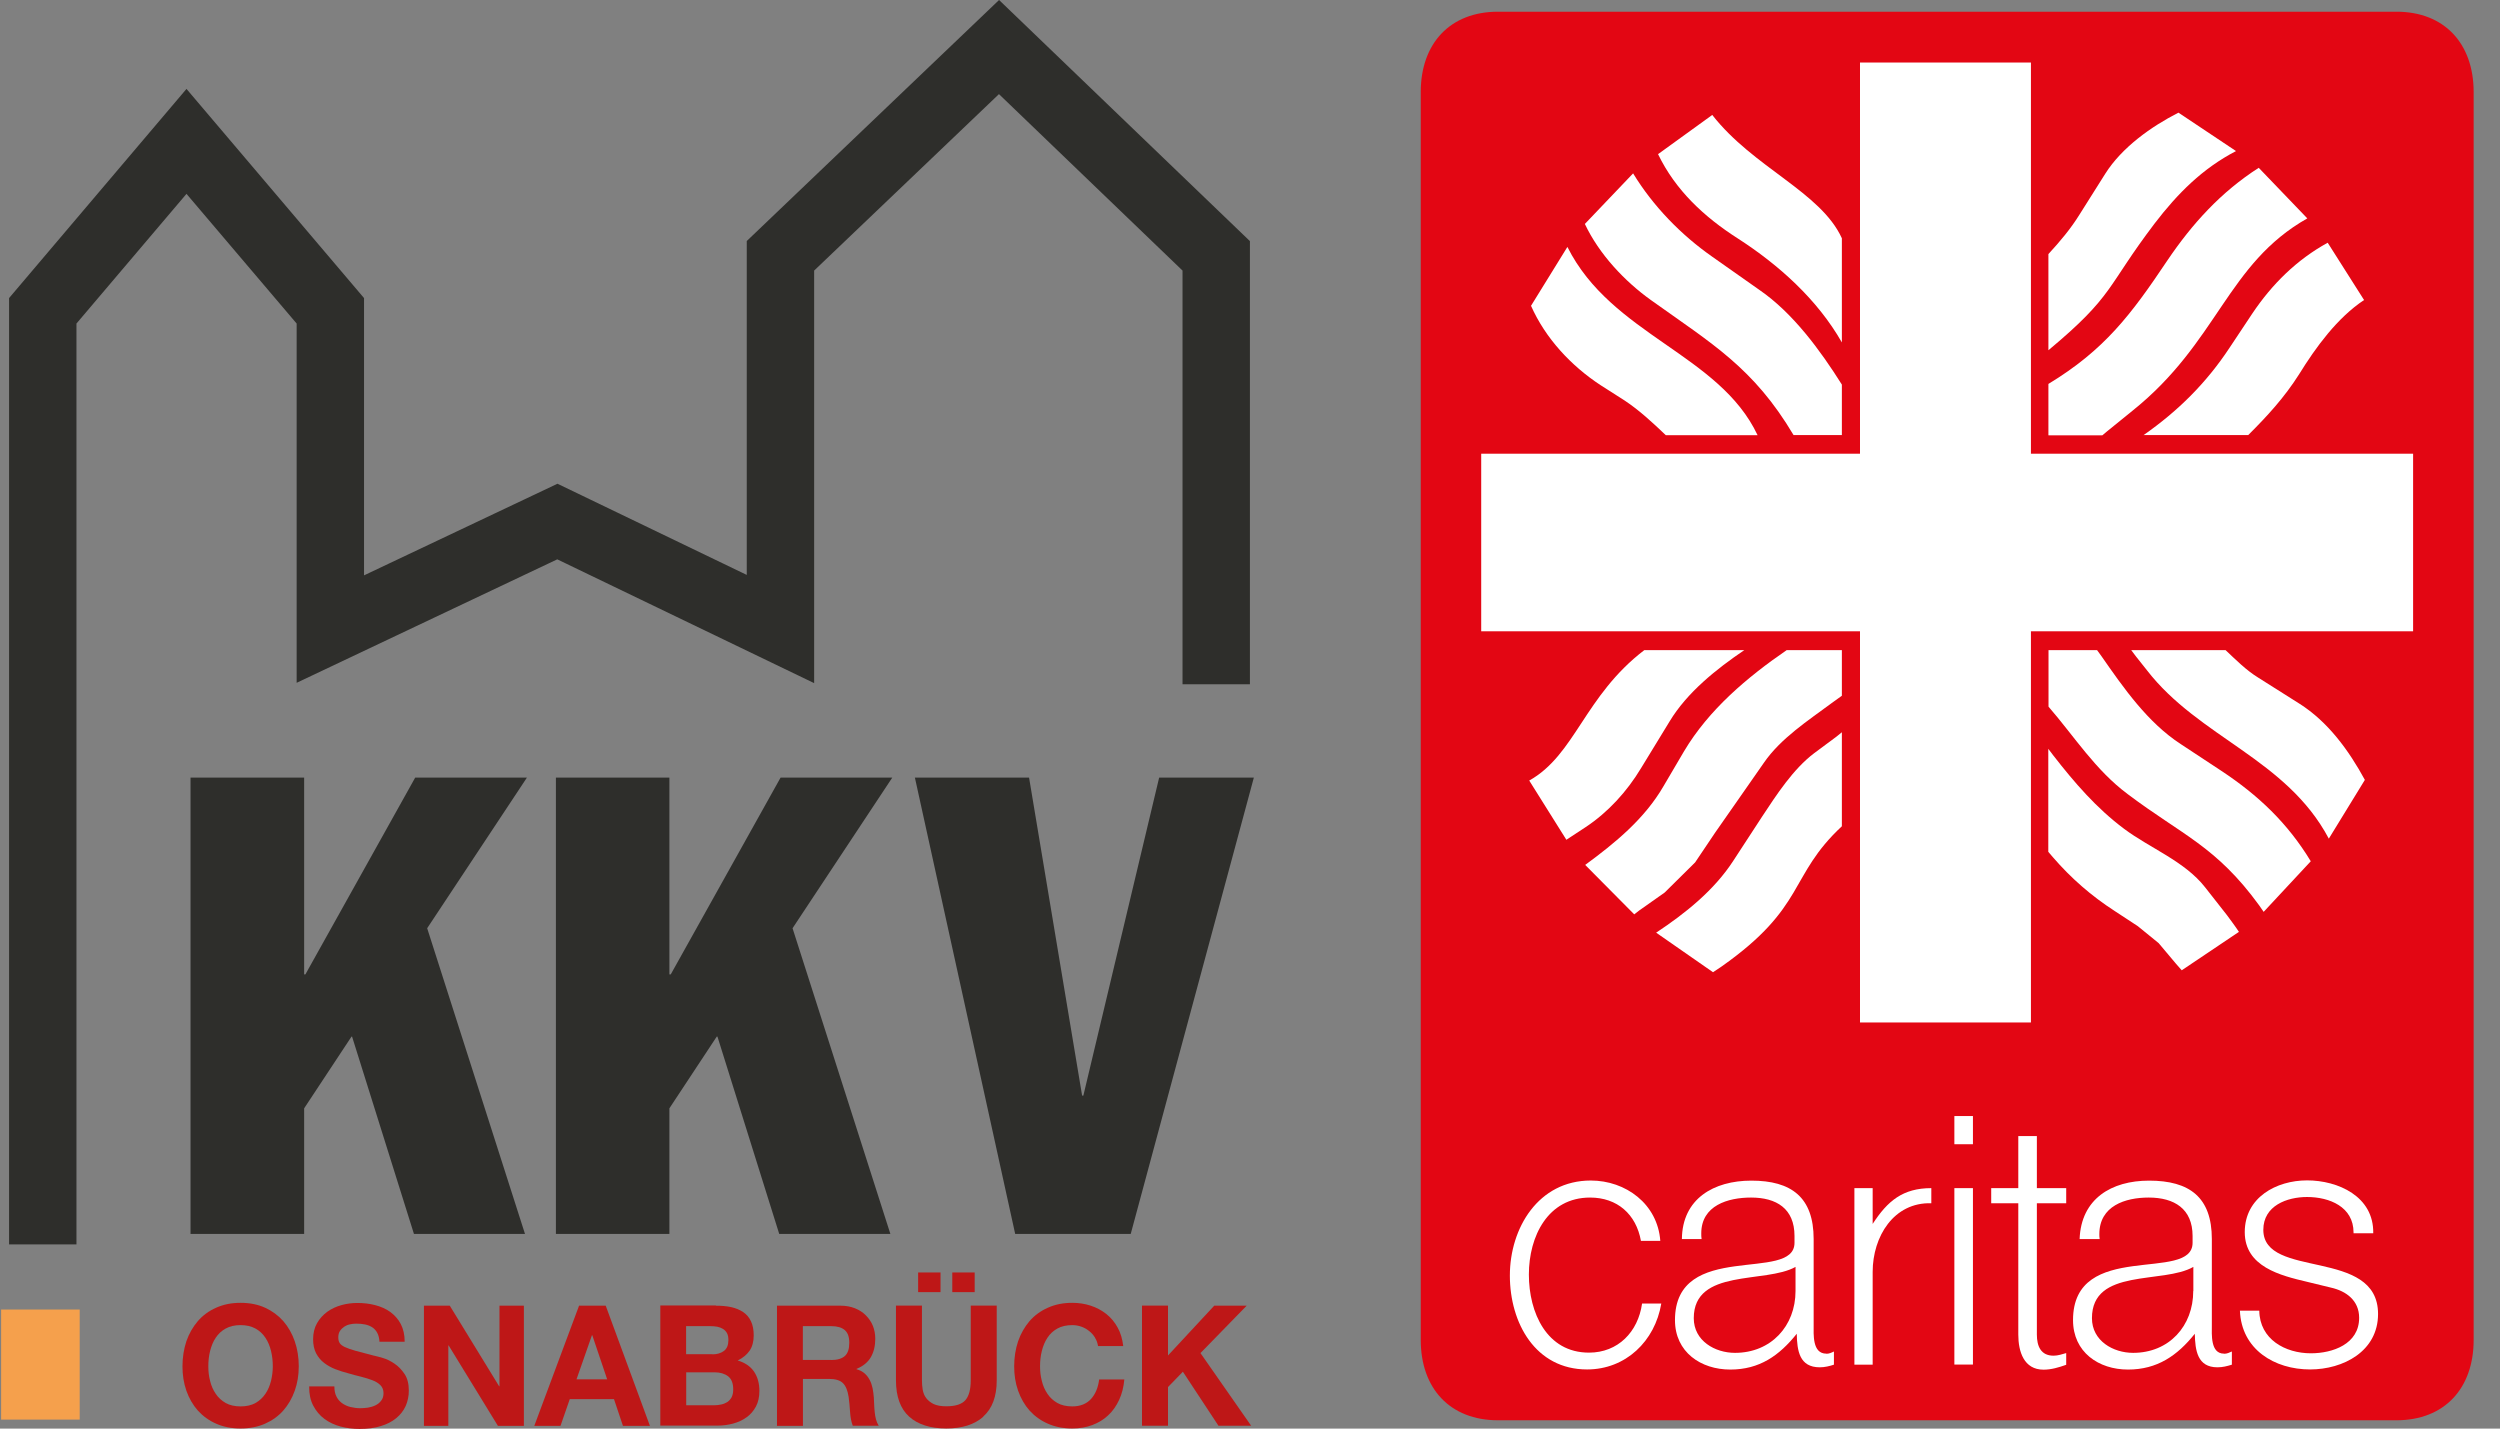 <?xml version="1.0" encoding="UTF-8"?>
<svg xmlns="http://www.w3.org/2000/svg" width="91" height="52" viewBox="0 0 91 52" fill="none">
  <rect x="0" y="0" width="91" height="52" fill="#808080" stroke="none"/>
  <g clip-path="url(#clip0_312_1222)">
    <path fill-rule="evenodd" clip-rule="evenodd" d="M87.23 0.426H54.527C52.783 0.426 51.715 1.581 51.715 3.352V48.772C51.715 50.543 52.783 51.698 54.527 51.698H87.23C88.974 51.698 90.041 50.543 90.041 48.772V3.352C90.041 1.581 88.974 0.426 87.23 0.426Z" fill="#E30613"></path>
    <path fill-rule="evenodd" clip-rule="evenodd" d="M53.916 16.515H67.704V2.276H73.926V16.515H87.837V22.979H73.926V37.218H67.704V22.979H53.916V16.515Z" fill="white"></path>
    <path fill-rule="evenodd" clip-rule="evenodd" d="M60.635 15.841C60.162 15.389 59.673 14.934 59.135 14.578L58.255 14.016C57.188 13.316 56.254 12.315 55.729 11.131L57.053 8.988C58.663 12.203 62.582 12.886 63.976 15.841H60.635Z" fill="white"></path>
    <path fill-rule="evenodd" clip-rule="evenodd" d="M65.288 15.841C63.829 13.383 62.325 12.518 60.097 10.925C59.135 10.238 58.206 9.249 57.689 8.152L59.445 6.311C60.174 7.506 61.189 8.549 62.325 9.344L64.041 10.552C65.259 11.388 66.257 12.749 67.044 13.999V15.837H65.288V15.841Z" fill="white"></path>
    <path fill-rule="evenodd" clip-rule="evenodd" d="M67.044 12.464C66.152 10.9 64.746 9.638 63.246 8.673C62.044 7.904 60.989 6.931 60.353 5.611L62.326 4.184C63.825 6.104 66.274 6.985 67.044 8.673V12.464Z" fill="white"></path>
    <path fill-rule="evenodd" clip-rule="evenodd" d="M74.562 12.749V9.248C74.981 8.793 75.373 8.33 75.698 7.804L76.632 6.323C77.239 5.363 78.306 4.605 79.296 4.101L81.391 5.499C80.172 6.132 79.268 7.039 78.428 8.135C76.656 10.469 76.97 10.742 74.562 12.749Z" fill="white"></path>
    <path fill-rule="evenodd" clip-rule="evenodd" d="M74.562 15.841V13.975C76.603 12.737 77.565 11.463 78.889 9.485C79.797 8.14 80.849 6.985 82.218 6.108L83.986 7.949C81.052 9.609 80.743 12.452 77.622 14.951L76.689 15.708L76.526 15.845H74.566L74.562 15.841Z" fill="white"></path>
    <path fill-rule="evenodd" clip-rule="evenodd" d="M78.021 15.841C79.276 14.964 80.307 13.946 81.158 12.655L81.981 11.417C82.699 10.345 83.603 9.452 84.728 8.835L86.052 10.921C85.078 11.566 84.296 12.638 83.685 13.627C83.143 14.479 82.536 15.137 81.835 15.837H78.021V15.841Z" fill="white"></path>
    <path fill-rule="evenodd" clip-rule="evenodd" d="M59.852 23.666H63.491C62.476 24.353 61.409 25.205 60.773 26.26L59.734 27.961C59.221 28.814 58.532 29.567 57.721 30.105L57.179 30.461L57.016 30.568L55.664 28.412C57.338 27.477 57.676 25.325 59.856 23.662L59.852 23.666Z" fill="white"></path>
    <path fill-rule="evenodd" clip-rule="evenodd" d="M65.043 23.666H67.044V25.325L66.665 25.598C65.813 26.231 64.815 26.877 64.204 27.767L63.324 29.029L62.431 30.308L61.702 31.392L60.594 32.488L59.661 33.146L59.486 33.283L57.701 31.483C58.785 30.688 59.864 29.807 60.553 28.615L61.295 27.353C62.199 25.83 63.605 24.646 65.039 23.662L65.043 23.666Z" fill="white"></path>
    <path fill-rule="evenodd" clip-rule="evenodd" d="M67.044 26.658V30.076C65.096 31.889 65.76 33.002 62.664 35.182L62.354 35.389L60.284 33.949C61.34 33.25 62.395 32.41 63.096 31.326L64.135 29.733C64.66 28.938 65.272 27.99 66.042 27.411L66.84 26.819L67.044 26.654V26.658Z" fill="white"></path>
    <path fill-rule="evenodd" clip-rule="evenodd" d="M74.562 27.262L74.737 27.494C75.507 28.483 76.306 29.414 77.32 30.171C78.253 30.87 79.525 31.35 80.266 32.298L81.065 33.316C81.216 33.523 81.362 33.713 81.497 33.92L79.415 35.319L79.198 35.071L78.575 34.33L77.817 33.713L76.978 33.163C76.126 32.613 75.385 31.967 74.721 31.197L74.558 31.007V27.258L74.562 27.262Z" fill="white"></path>
    <path fill-rule="evenodd" clip-rule="evenodd" d="M74.562 23.666H76.334L76.485 23.873C77.296 25.04 78.176 26.302 79.378 27.084L80.853 28.056C82.206 28.95 83.273 29.964 84.112 31.35L82.397 33.192L82.234 32.956C80.665 30.8 79.435 30.403 77.447 28.905C76.269 28.027 75.515 26.819 74.566 25.722V23.662L74.562 23.666Z" fill="white"></path>
    <path fill-rule="evenodd" clip-rule="evenodd" d="M77.577 23.666H81.012C81.391 24.022 81.757 24.394 82.201 24.667L83.701 25.615C84.74 26.273 85.498 27.316 86.081 28.388L84.769 30.527C83.228 27.618 80.038 26.848 78.143 24.39L77.752 23.898L77.577 23.666Z" fill="white"></path>
    <path fill-rule="evenodd" clip-rule="evenodd" d="M59.771 47.448H60.471C60.243 48.818 59.176 49.848 57.77 49.848C55.892 49.848 54.959 48.16 54.959 46.43C54.959 44.7 55.998 42.971 57.904 42.971C59.176 42.971 60.337 43.823 60.435 45.168H59.73C59.555 44.195 58.866 43.591 57.88 43.591C56.34 43.591 55.651 45.006 55.651 46.393C55.651 47.779 56.299 49.236 57.839 49.236C58.895 49.236 59.624 48.483 59.771 47.452V47.448Z" fill="white"></path>
    <path fill-rule="evenodd" clip-rule="evenodd" d="M68.165 43.248V44.551C68.706 43.715 69.261 43.248 70.3 43.248V43.798C68.935 43.757 68.165 45.007 68.165 46.298V49.674H67.5V43.248H68.165Z" fill="white"></path>
    <path fill-rule="evenodd" clip-rule="evenodd" d="M71.815 43.248V49.67H71.139V43.248H71.815Z" fill="white"></path>
    <path fill-rule="evenodd" clip-rule="evenodd" d="M71.815 40.624V41.65H71.139V40.624H71.815Z" fill="white"></path>
    <path fill-rule="evenodd" clip-rule="evenodd" d="M74.142 41.352V43.248H75.21V43.798H74.142V48.578C74.142 49.004 74.289 49.347 74.749 49.347C74.912 49.347 75.059 49.294 75.21 49.252V49.678C74.941 49.774 74.668 49.856 74.386 49.856C73.669 49.856 73.466 49.199 73.466 48.578V43.798H72.48V43.248H73.466V41.352H74.142Z" fill="white"></path>
    <path fill-rule="evenodd" clip-rule="evenodd" d="M81.537 47.709H82.238C82.251 48.751 83.184 49.26 84.117 49.26C84.903 49.26 85.873 48.929 85.873 47.969C85.873 47.336 85.4 46.993 84.846 46.869L83.994 46.662C83.008 46.43 81.709 46.111 81.709 44.849C81.709 43.587 82.858 42.966 83.978 42.966C85.099 42.966 86.411 43.546 86.386 44.891H85.669V44.862C85.669 43.926 84.789 43.571 83.978 43.571C83.249 43.571 82.385 43.885 82.385 44.766C82.385 46.579 86.561 45.4 86.561 47.829C86.561 49.19 85.29 49.848 84.088 49.848C82.792 49.848 81.586 49.12 81.533 47.705L81.537 47.709Z" fill="white"></path>
    <path fill-rule="evenodd" clip-rule="evenodd" d="M66.478 49.273C65.964 49.273 66.017 48.574 66.017 48.218V45.102C66.017 43.579 65.206 42.975 63.748 42.975C62.383 42.975 61.234 43.633 61.221 45.102H61.938C61.926 45.035 61.926 44.965 61.926 44.895C61.926 43.877 62.9 43.591 63.739 43.591C64.66 43.591 65.32 43.989 65.32 44.99V45.238C65.32 46.707 60.969 45.114 60.969 48.052C60.969 49.219 61.914 49.852 62.982 49.852C64.049 49.852 64.766 49.343 65.402 48.549C65.414 49.165 65.496 49.77 66.241 49.77C66.416 49.77 66.592 49.728 66.755 49.674V49.194C66.673 49.236 66.579 49.277 66.486 49.277L66.478 49.273ZM65.357 46.993C65.357 48.267 64.465 49.244 63.153 49.244C62.423 49.244 61.653 48.805 61.653 47.982C61.653 46.157 64.265 46.732 65.357 46.115V46.993Z" fill="white"></path>
    <path fill-rule="evenodd" clip-rule="evenodd" d="M80.955 49.273C80.454 49.273 80.511 48.574 80.511 48.218V45.102C80.511 43.579 79.7 42.975 78.225 42.975C76.86 42.975 75.751 43.633 75.698 45.102H76.428C76.416 45.035 76.416 44.977 76.416 44.924C76.416 43.893 77.361 43.591 78.213 43.591C79.146 43.591 79.81 44.001 79.81 44.99V45.238C79.81 46.707 75.458 45.102 75.458 48.052C75.458 49.219 76.391 49.852 77.459 49.852C78.526 49.852 79.256 49.343 79.891 48.549C79.903 49.153 79.985 49.77 80.714 49.77C80.906 49.77 81.065 49.728 81.24 49.674V49.194C81.146 49.236 81.065 49.277 80.955 49.277V49.273ZM79.834 46.993C79.834 48.267 78.954 49.244 77.646 49.244C76.917 49.244 76.147 48.805 76.147 47.982C76.147 46.14 78.742 46.749 79.838 46.115V46.993H79.834Z" fill="white"></path>
    <path d="M2.783 45.296H0.33V10.85L6.788 3.236L13.251 10.85V20.943L20.292 17.608L27.182 20.927V8.773L36.366 0L45.497 8.777V24.907H43.044V9.849L36.362 3.426L29.635 9.849V24.866L20.284 20.36L10.798 24.854V11.777L6.788 7.056L2.783 11.777V45.296Z" fill="#2E2E2B"></path>
    <path d="M6.935 28.305H11.071V35.468H11.116L15.113 28.305H19.18L15.549 33.788L19.11 44.916H15.068L12.815 37.732H12.795L11.071 40.343V44.916H6.935V28.305Z" fill="#2E2E2B"></path>
    <path d="M20.235 28.305H24.366V35.468H24.415L28.413 28.305H32.479L28.849 33.788L32.41 44.916H28.364L26.115 37.732H26.09L24.366 40.343V44.916H20.235V28.305Z" fill="#2E2E2B"></path>
    <path d="M33.302 28.305H37.458L39.389 39.88H39.434L42.193 28.305H45.64L41.158 44.916H36.953L33.302 28.305Z" fill="#2E2E2B"></path>
    <path d="M6.784 48.822C6.882 48.541 7.021 48.301 7.2 48.09C7.379 47.883 7.603 47.717 7.868 47.601C8.133 47.481 8.427 47.423 8.757 47.423C9.087 47.423 9.388 47.481 9.649 47.601C9.91 47.721 10.13 47.883 10.313 48.09C10.492 48.297 10.631 48.541 10.729 48.822C10.826 49.103 10.875 49.406 10.875 49.732C10.875 50.059 10.826 50.349 10.729 50.622C10.631 50.895 10.492 51.139 10.313 51.342C10.134 51.545 9.91 51.706 9.649 51.822C9.388 51.938 9.091 51.996 8.757 51.996C8.422 51.996 8.129 51.938 7.868 51.822C7.603 51.706 7.383 51.545 7.2 51.342C7.021 51.139 6.882 50.899 6.784 50.622C6.687 50.345 6.642 50.051 6.642 49.732C6.642 49.414 6.691 49.103 6.784 48.822ZM7.648 50.266C7.689 50.44 7.758 50.597 7.852 50.734C7.946 50.875 8.064 50.982 8.215 51.069C8.361 51.152 8.545 51.193 8.757 51.193C8.968 51.193 9.152 51.152 9.299 51.069C9.445 50.986 9.567 50.875 9.661 50.734C9.755 50.597 9.82 50.44 9.865 50.266C9.906 50.092 9.93 49.914 9.93 49.732C9.93 49.55 9.91 49.356 9.865 49.174C9.82 48.992 9.755 48.834 9.661 48.694C9.567 48.553 9.449 48.441 9.299 48.359C9.148 48.276 8.968 48.234 8.757 48.234C8.545 48.234 8.361 48.276 8.215 48.359C8.064 48.441 7.946 48.553 7.852 48.694C7.758 48.834 7.693 48.996 7.648 49.174C7.603 49.352 7.583 49.538 7.583 49.732C7.583 49.927 7.603 50.097 7.648 50.266Z" fill="#BE1717"></path>
    <path d="M12.241 50.825C12.293 50.928 12.363 51.011 12.448 51.073C12.534 51.135 12.636 51.185 12.754 51.214C12.872 51.243 12.99 51.259 13.117 51.259C13.202 51.259 13.292 51.251 13.389 51.239C13.487 51.222 13.577 51.197 13.662 51.156C13.748 51.115 13.817 51.061 13.874 50.986C13.931 50.916 13.96 50.825 13.96 50.713C13.96 50.593 13.923 50.498 13.85 50.423C13.777 50.349 13.679 50.287 13.557 50.241C13.434 50.196 13.3 50.15 13.145 50.113C12.99 50.076 12.839 50.035 12.681 49.989C12.522 49.948 12.363 49.898 12.212 49.84C12.057 49.782 11.923 49.703 11.8 49.612C11.678 49.517 11.58 49.401 11.507 49.261C11.434 49.12 11.397 48.95 11.397 48.748C11.397 48.524 11.446 48.33 11.54 48.164C11.633 47.999 11.76 47.862 11.91 47.75C12.065 47.639 12.236 47.56 12.428 47.506C12.619 47.452 12.815 47.428 13.007 47.428C13.231 47.428 13.447 47.452 13.654 47.506C13.862 47.56 14.046 47.639 14.204 47.754C14.363 47.87 14.494 48.015 14.587 48.193C14.681 48.371 14.73 48.586 14.73 48.839H13.813C13.805 48.706 13.777 48.599 13.732 48.516C13.687 48.433 13.626 48.363 13.548 48.313C13.471 48.263 13.385 48.23 13.288 48.21C13.19 48.189 13.08 48.181 12.966 48.181C12.888 48.181 12.811 48.189 12.738 48.206C12.66 48.222 12.591 48.251 12.53 48.292C12.469 48.334 12.416 48.383 12.375 48.446C12.334 48.508 12.314 48.586 12.314 48.677C12.314 48.764 12.33 48.834 12.363 48.884C12.395 48.938 12.456 48.988 12.554 49.033C12.652 49.079 12.778 49.124 12.945 49.17C13.112 49.215 13.328 49.273 13.601 49.343C13.683 49.36 13.793 49.389 13.935 49.43C14.078 49.472 14.221 49.542 14.359 49.637C14.502 49.732 14.62 49.857 14.726 50.014C14.832 50.171 14.881 50.374 14.881 50.618C14.881 50.817 14.844 51.003 14.767 51.177C14.689 51.35 14.575 51.495 14.425 51.619C14.274 51.744 14.086 51.843 13.862 51.909C13.638 51.98 13.381 52.013 13.088 52.013C12.852 52.013 12.619 51.984 12.399 51.926C12.175 51.868 11.98 51.773 11.809 51.648C11.637 51.52 11.503 51.359 11.401 51.164C11.299 50.97 11.25 50.734 11.254 50.465H12.171C12.171 50.614 12.196 50.738 12.249 50.837L12.241 50.825Z" fill="#BE1717"></path>
    <path d="M16.372 47.527L18.169 50.461H18.181V47.527H19.069V51.901H18.124L16.331 48.975H16.319V51.901H15.431V47.527H16.372Z" fill="#BE1717"></path>
    <path d="M22.048 47.527L23.657 51.901H22.675L22.349 50.928H20.74L20.402 51.901H19.448L21.078 47.527H22.048ZM22.101 50.208L21.559 48.602H21.547L20.985 50.208H22.101Z" fill="#BE1717"></path>
    <path d="M26.057 47.527C26.261 47.527 26.448 47.543 26.62 47.58C26.787 47.618 26.933 47.68 27.056 47.763C27.178 47.845 27.272 47.957 27.337 48.098C27.402 48.234 27.435 48.408 27.435 48.611C27.435 48.83 27.386 49.016 27.288 49.161C27.19 49.306 27.043 49.43 26.852 49.521C27.117 49.6 27.316 49.736 27.447 49.927C27.577 50.121 27.642 50.353 27.642 50.626C27.642 50.845 27.602 51.036 27.516 51.197C27.43 51.358 27.316 51.491 27.174 51.59C27.031 51.694 26.868 51.768 26.685 51.818C26.502 51.867 26.314 51.892 26.123 51.892H24.036V47.518H26.061L26.057 47.527ZM25.935 49.298C26.102 49.298 26.241 49.256 26.351 49.174C26.461 49.091 26.514 48.958 26.514 48.776C26.514 48.673 26.497 48.59 26.461 48.524C26.424 48.458 26.375 48.408 26.314 48.371C26.253 48.334 26.184 48.309 26.106 48.292C26.029 48.28 25.947 48.272 25.862 48.272H24.974V49.294H25.931L25.935 49.298ZM25.988 51.152C26.082 51.152 26.167 51.143 26.253 51.123C26.338 51.106 26.412 51.073 26.477 51.032C26.542 50.99 26.591 50.928 26.632 50.858C26.669 50.783 26.689 50.688 26.689 50.576C26.689 50.353 26.628 50.192 26.502 50.096C26.375 50.001 26.212 49.952 26.009 49.952H24.978V51.152H25.992H25.988Z" fill="#BE1717"></path>
    <path d="M30.601 47.527C30.792 47.527 30.967 47.56 31.122 47.622C31.277 47.684 31.412 47.771 31.521 47.883C31.632 47.994 31.717 48.123 31.774 48.263C31.831 48.408 31.86 48.565 31.86 48.731C31.86 48.987 31.807 49.211 31.701 49.397C31.595 49.583 31.42 49.728 31.179 49.827V49.84C31.297 49.873 31.391 49.923 31.469 49.989C31.546 50.055 31.607 50.138 31.656 50.229C31.705 50.32 31.738 50.423 31.762 50.531C31.782 50.643 31.799 50.75 31.807 50.862C31.807 50.932 31.815 51.015 31.819 51.106C31.819 51.201 31.831 51.297 31.839 51.396C31.848 51.495 31.864 51.586 31.888 51.673C31.913 51.76 31.945 51.834 31.986 51.897H31.041C30.988 51.76 30.955 51.59 30.943 51.4C30.931 51.21 30.914 51.023 30.89 50.849C30.857 50.622 30.788 50.452 30.686 50.349C30.58 50.241 30.409 50.192 30.173 50.192H29.227V51.901H28.282V47.527H30.605H30.601ZM30.262 49.505C30.478 49.505 30.641 49.455 30.751 49.36C30.861 49.261 30.914 49.103 30.914 48.88C30.914 48.656 30.861 48.516 30.751 48.416C30.641 48.321 30.478 48.272 30.262 48.272H29.224V49.501H30.262V49.505Z" fill="#BE1717"></path>
    <path d="M35.796 51.566C35.47 51.855 35.021 51.996 34.447 51.996C33.872 51.996 33.412 51.855 33.094 51.566C32.776 51.28 32.613 50.837 32.613 50.241V47.523H33.559V50.241C33.559 50.361 33.567 50.477 33.587 50.589C33.608 50.705 33.648 50.804 33.714 50.891C33.779 50.978 33.868 51.048 33.982 51.106C34.096 51.16 34.251 51.189 34.443 51.189C34.781 51.189 35.013 51.114 35.144 50.961C35.274 50.808 35.335 50.568 35.335 50.241V47.523H36.281V50.241C36.281 50.833 36.117 51.272 35.791 51.561L35.796 51.566ZM34.235 46.318V47.034H33.42V46.318H34.235ZM35.478 46.318V47.034H34.663V46.318H35.478Z" fill="#BE1717"></path>
    <path d="M39.862 48.694C39.805 48.603 39.736 48.52 39.65 48.454C39.565 48.383 39.471 48.33 39.365 48.292C39.259 48.255 39.145 48.234 39.031 48.234C38.819 48.234 38.636 48.276 38.489 48.359C38.338 48.441 38.22 48.553 38.127 48.694C38.033 48.834 37.968 48.996 37.923 49.174C37.878 49.352 37.858 49.538 37.858 49.732C37.858 49.927 37.878 50.097 37.923 50.266C37.964 50.44 38.033 50.597 38.127 50.734C38.22 50.875 38.338 50.982 38.489 51.069C38.636 51.152 38.819 51.193 39.031 51.193C39.32 51.193 39.548 51.102 39.712 50.924C39.874 50.746 39.972 50.506 40.009 50.212H40.926C40.901 50.486 40.84 50.734 40.738 50.953C40.636 51.172 40.506 51.363 40.339 51.516C40.176 51.673 39.98 51.789 39.76 51.872C39.54 51.955 39.296 51.996 39.031 51.996C38.701 51.996 38.404 51.938 38.143 51.822C37.878 51.706 37.658 51.545 37.474 51.342C37.295 51.139 37.157 50.899 37.059 50.622C36.961 50.345 36.916 50.051 36.916 49.732C36.916 49.414 36.965 49.103 37.059 48.822C37.157 48.541 37.295 48.301 37.474 48.09C37.654 47.883 37.878 47.717 38.143 47.601C38.408 47.481 38.701 47.423 39.031 47.423C39.267 47.423 39.491 47.456 39.703 47.527C39.915 47.597 40.103 47.697 40.27 47.829C40.437 47.961 40.575 48.127 40.681 48.321C40.791 48.516 40.856 48.743 40.885 48.996H39.968C39.952 48.884 39.915 48.785 39.858 48.694H39.862Z" fill="#BE1717"></path>
    <path d="M42.515 47.527V49.339L44.198 47.527H45.379L43.697 49.252L45.542 51.897H44.352L43.057 49.931L42.515 50.489V51.897H41.569V47.523H42.515V47.527Z" fill="#BE1717"></path>
    <path d="M2.901 47.667H0.041V51.673H2.901V47.667Z" fill="#F5A04C"></path>
  </g>
  <defs>
    <clipPath id="clip0_312_1222">
      <rect width="90" height="52" fill="white" transform="translate(0.041)"></rect>
    </clipPath>
  </defs>
</svg>
